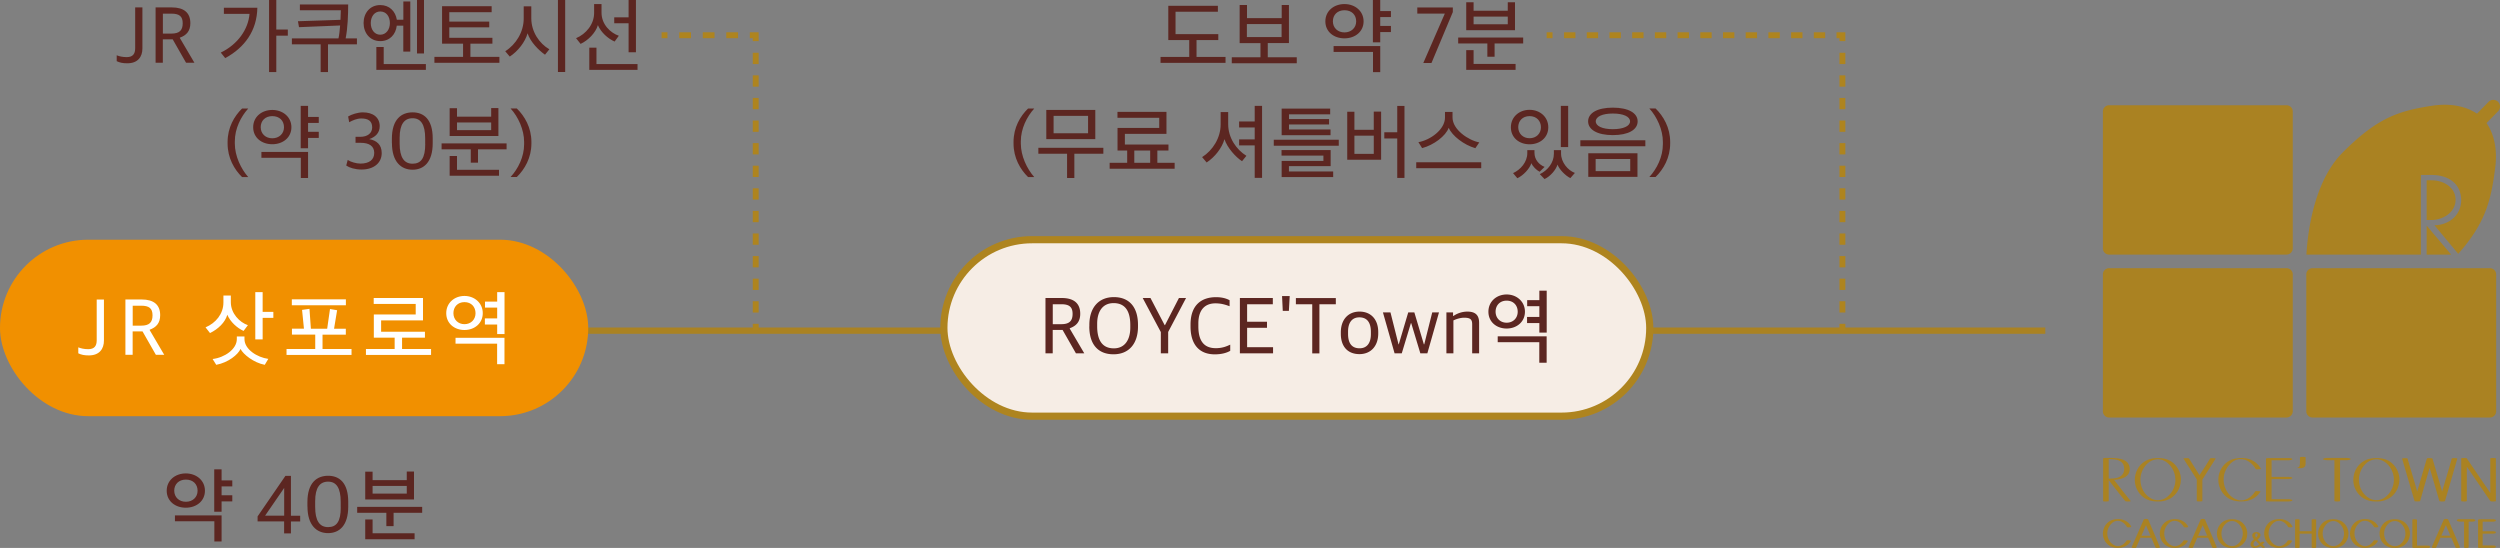 <svg xmlns="http://www.w3.org/2000/svg" viewBox="0 0 425 93.15"><rect x="0" y="0" width="425" height="93.15" fill="#808080" stroke="none"/><defs><style>.cls-1{stroke-dasharray:0 0 1.92 1.92}.cls-1,.cls-7{stroke-miterlimit:10;stroke:#ae841f;fill:none}.cls-10,.cls-11,.cls-9{stroke-width:0}.cls-9{fill:#fff}.cls-10{fill:#5c2621}.cls-11{fill:#aa8222}</style></defs><g id="_レイヤー_1"><path class="cls-10" d="M34.84 83.42c0 1.75-1.44 2.89-3.25 2.89s-3.25-1.12-3.25-2.89 1.46-2.94 3.25-2.94 3.25 1.19 3.25 2.94Zm-5.22-.01c0 1.12.83 1.89 1.98 1.89s1.99-.77 1.99-1.88-.77-1.89-1.99-1.89-1.98.81-1.98 1.88Zm6.82 8.64v-3.43h-6.7v-1h7.93v4.43h-1.23Zm3.05-6.81h-1.82v1.75h-1.25v-7.2h1.25v1.88h1.82v1.02h-1.82v1.51h1.82v1.04ZM48.3 88.64h-4.51v-.85l4.73-6.89h.94v6.77h1.57v.98h-1.57v2.03H48.3v-2.03Zm.01-.98v-4.71l-3.24 4.71h3.24ZM52.26 86.1v-.74c0-3.33 1.64-4.48 3.52-4.48s3.42 1.15 3.42 4.43v.81c0 3.22-1.51 4.51-3.43 4.51s-3.5-1.32-3.5-4.52Zm5.66.17v-.97c0-2.35-.74-3.42-2.14-3.42s-2.2 1.01-2.2 3.32v.99c0 2.31.74 3.42 2.19 3.42s2.16-.95 2.16-3.35ZM65.68 89.44v-2.26h-4.96v-1.01h11.05v1.01h-4.86v2.26h-1.23Zm-3.59-4.52v-4.74h1.25v1.44h5.81v-1.46h1.23v4.75h-8.29Zm0 6.75v-3.36h1.25v2.35h7.14v1.01h-8.39Zm7.06-9.06h-5.81v1.3h5.81v-1.3Z"/><path style="stroke:#aa8222;stroke-width:1.07px;fill:none;stroke-miterlimit:10" d="M347.7 56.21H36"/><path class="cls-10" d="M197.29 10.69V9.68h4.88V6.81h-3.56V.99h8.43V2h-7.2v3.8h7.27v1.01h-3.7v2.87h4.93v1.01h-11.05ZM215.52 7.33v2.41h4.93v1.01H209.4V9.74h4.88V7.33h-3.54V.85h1.25v2.23h5.9V.85h1.23v6.47h-3.59Zm2.35-3.24h-5.9V6.3h5.9V4.09ZM231.81 3.63c0 1.75-1.44 2.89-3.25 2.89s-3.25-1.12-3.25-2.89 1.46-2.94 3.25-2.94 3.25 1.19 3.25 2.94Zm-5.22-.01c0 1.12.83 1.89 1.97 1.89s1.99-.77 1.99-1.88-.77-1.89-1.99-1.89-1.97.81-1.97 1.88Zm6.82 8.64V8.83h-6.7v-1h7.93v4.43h-1.23Zm3.05-6.81h-1.82V7.2h-1.25V0h1.25v1.88h1.82V2.9h-1.82v1.51h1.82v1.04ZM245.62 2.31h-4.68V1.27h6.04v.78l-3.63 8.66h-1.39l3.66-8.4ZM252.85 9.65V7.39h-4.96V6.38h11.05v1.01h-4.86v2.26h-1.23Zm-3.59-4.52V.39h1.25v1.44h5.81V.38h1.23v4.75h-8.29Zm0 6.75V8.52h1.25v2.35h7.14v1.01h-8.39Zm7.06-9.06h-5.81v1.3h5.81v-1.3ZM172.3 24.39v-.24c0-2.47 1.13-4.4 2.47-5.7h1.05c-1.25 1.39-2.28 3.4-2.28 5.59v.36c0 2.12 1.04 4.3 2.28 5.7h-1.05c-1.33-1.3-2.47-3.26-2.47-5.71ZM181.4 30.26v-4.12h-4.88v-1.01h11.05v1.01h-4.93v4.12h-1.25Zm-3.53-6.61v-4.96h8.33v4.96h-8.33Zm7.1-3.95h-5.86v2.96h5.86V19.7ZM196.75 25.59v2.09h2.94v1.01h-11.05v-1.01h2.98v-2.09h-1.64v-3.84h7.09v-1.72h-7.1v-1.01h8.33v3.74h-7.07v1.81h7.41v1.02h-1.89Zm-3.92 2.09h2.7v-2.09h-2.7v2.09ZM211.14 27.4c-1.09-.7-2.52-2.31-2.98-3.74-.42 1.5-1.64 3.05-3.03 3.96l-.77-.91c1.83-1.16 3.15-3.29 3.15-5.55v-2.11h1.28v2.06c0 2.3 1.36 4.3 3.1 5.38l-.74.91Zm-.49-3.7h2.65v-2.03h-2.65v-1.02h2.65V18h1.25v12.24h-1.25v-5.52h-2.65V23.7ZM216.54 24.77v-1.01h11.05v1.01h-11.05Zm1.34 5.34v-2.75h7.1v-.91h-7.12v-.94h8.35v2.73h-7.09v.91h7.52v.95h-8.77Zm1.25-8.95v.85h7.06v.97h-8.31v-4.52h8.25v.98h-7v.8h6.81v.92h-6.81ZM229.03 27.16v-8.17h1.22v3.08h3.29v-3.1h1.25v8.18h-5.76Zm4.51-4.1h-3.29v3.1h3.29v-3.1Zm1.79.48v-1.05h2.2v-4.48h1.23v12.24h-1.23v-6.71h-2.2ZM240.76 28.59v-1.01h11.05v1.01h-11.05Zm10.04-3.4c-1.92-.55-3.95-2.1-4.52-3.47-.49 1.39-2.54 2.94-4.52 3.46l-.63-1.01c2-.35 4.52-2.13 4.52-4.19v-.95h1.28v.95c0 2.05 2.68 3.87 4.55 4.23l-.67.98ZM263.21 21.64c0 1.75-1.41 2.89-3.18 2.89s-3.18-1.12-3.18-2.89 1.42-2.97 3.18-2.97 3.18 1.21 3.18 2.97Zm-1.47 7.56c-.53-.27-1.15-.87-1.41-1.46-.28.92-1.36 2.09-2.38 2.56l-.73-.87c1.27-.57 2.42-1.88 2.42-3.39v-.52h1.22v.45c0 1.2.81 2.04 1.72 2.4l-.84.83Zm-3.64-7.59c0 1.11.81 1.89 1.93 1.89s1.93-.78 1.93-1.86-.74-1.9-1.93-1.9-1.93.81-1.93 1.88Zm6.68 6.37c-.27.88-1.2 2-2.21 2.46l-.8-.83c1.37-.66 2.39-1.97 2.39-3.47v-.62h1.22v.57c0 1.51 1.16 2.87 2.35 3.31l-.77.88c-.81-.39-1.88-1.46-2.19-2.31Zm.56-2.98v-7h1.25v7h-1.25ZM268.66 24.86v-1.01h11.05v1.01h-11.05Zm5.52-1.89c-2.66 0-4.2-.94-4.2-2.34s1.54-2.33 4.2-2.33 4.22.92 4.22 2.33-1.54 2.34-4.22 2.34Zm-4.17 7.1v-4.02h8.36v4.02h-8.36Zm7.13-3.04h-5.88v2.06h5.88v-2.06Zm-2.96-7.73c-1.79 0-2.9.53-2.9 1.33s1.11 1.33 2.9 1.33 2.93-.53 2.93-1.33-1.12-1.33-2.93-1.33ZM282.69 24.51v-.38c0-2.1-1.02-4.29-2.3-5.69h1.06c1.33 1.3 2.48 3.25 2.48 5.7v.24c0 2.46-1.15 4.41-2.48 5.71h-1.06c1.27-1.39 2.3-3.4 2.3-5.59ZM19.84 10.39V9.4c.42.17.98.31 1.7.31 1.04 0 1.44-.55 1.44-1.51V1.26h1.23v6.98c0 1.4-.76 2.52-2.56 2.52-.8 0-1.29-.11-1.81-.36ZM26.45 1.26h2.76c2.07 0 3.15.91 3.15 2.68 0 1.34-.67 2.07-1.78 2.46v.07l2.47 4.2h-1.42l-2.27-3.98h-1.68v3.98h-1.23V1.26Zm2.69 4.45c1.36 0 1.92-.55 1.92-1.75s-.59-1.64-1.93-1.64h-1.44v3.39h1.46ZM38.29 9.88l-.76-.94c2.89-1.39 4.67-3.95 4.89-6.58h-4.36V1.31h5.69c-.07 3.89-2.12 6.75-5.46 8.57Zm8.68-4.86h1.96v1.04h-1.96v6.19h-1.23V0h1.23v5.01ZM58.75 6.53h1.93v1.01h-4.92v4.71h-1.25V7.54h-4.89V6.53h7.92c.13-.55.22-1.36.28-2.2l-6.99.29-.18-1.01 7.23-.24c.04-.62.06-1.22.06-1.62h-6.96V.76h8.21c0 1.65-.07 3.98-.43 5.77ZM68.56 8.77V4.36h-1.11c-.17 1.5-1.19 2.63-2.8 2.63-1.76 0-2.84-1.39-2.84-3.08S62.89.86 64.64.86c1.57 0 2.59 1.06 2.82 2.49h1.11V.25h1.18v8.52h-1.18Zm-3.92-6.82c-.99 0-1.61.88-1.61 1.97s.62 1.98 1.61 1.98 1.64-.87 1.64-1.98-.6-1.97-1.64-1.97Zm-.66 9.93V7.99h1.25v2.9h7.17v.99h-8.42Zm6.91-2.79V0h1.19v9.09h-1.19ZM76.38 4.65v1.78h7.33v.99h-3.74v2.25h4.93v1.01H73.85V9.67h4.87V7.42h-3.57V1.05h8.43v1.02h-7.2v1.6h6.79v.98h-6.79ZM92.65 9.3c-1.09-.76-2.51-2.21-2.96-3.64-.43 1.5-1.64 3.05-3.03 3.96l-.77-.91c1.84-1.16 3.14-3.29 3.14-5.55V1.08h1.29v2.03c0 2.3 1.37 4.29 3.07 5.27l-.74.92Zm2.2 2.94V0h1.23v12.24h-1.23ZM104.48 7.06c-1.13-.49-2.31-1.55-2.84-2.79-.36 1.29-1.68 2.62-2.94 3.19l-.77-.97c1.68-.7 3.07-2.35 3.07-4.29V.69h1.26v1.47c0 1.99 1.51 3.43 2.94 3.92l-.71.98Zm-4.3 4.82V8.1h1.22v2.79h6.98v.99h-8.2Zm6.68-2.98V3.96h-2.44V2.95h2.44V0h1.25v8.89h-1.25ZM38.69 24.39v-.24c0-2.47 1.13-4.4 2.46-5.7h1.05c-1.25 1.39-2.28 3.4-2.28 5.59v.36c0 2.12 1.04 4.3 2.28 5.7h-1.05c-1.33-1.3-2.46-3.26-2.46-5.71ZM49.54 21.63c0 1.75-1.44 2.89-3.25 2.89s-3.25-1.12-3.25-2.89 1.46-2.94 3.25-2.94 3.25 1.19 3.25 2.94Zm-5.22-.01c0 1.12.83 1.89 1.97 1.89s1.99-.77 1.99-1.88-.77-1.89-1.99-1.89-1.97.81-1.97 1.88Zm6.82 8.64v-3.43h-6.7v-1h7.93v4.43h-1.23Zm3.05-6.81h-1.82v1.75h-1.25V18h1.25v1.88h1.82v1.02h-1.82v1.51h1.82v1.04ZM58.86 28.14l.25-.95c.52.35 1.47.62 2.17.62 1.5 0 2.34-.66 2.34-1.82s-.88-1.71-2.27-1.71h-.91v-1.02h.83c1.19-.01 2-.6 2-1.61 0-1.12-.73-1.51-1.85-1.51-.76 0-1.48.32-2.06.64l-.18-.98c.58-.36 1.67-.7 2.51-.7 1.71 0 2.86.85 2.86 2.35 0 1.13-.71 1.83-1.78 2.2 1.22.22 2.12.91 2.12 2.37 0 1.67-1.33 2.8-3.43 2.8-1.11 0-2.06-.31-2.59-.67ZM66.62 24.32v-.74c0-3.33 1.64-4.48 3.52-4.48s3.42 1.15 3.42 4.43v.81c0 3.22-1.51 4.51-3.43 4.51s-3.5-1.32-3.5-4.52Zm5.66.17v-.97c0-2.35-.74-3.42-2.14-3.42s-2.2 1.01-2.2 3.32v.99c0 2.31.74 3.42 2.19 3.42s2.16-.95 2.16-3.35ZM80.03 27.65v-2.26h-4.96v-1.01h11.05v1.01h-4.86v2.26h-1.23Zm-3.59-4.52v-4.74h1.25v1.44h5.81v-1.46h1.23v4.75h-8.29Zm0 6.75v-3.36h1.25v2.35h7.14v1.01h-8.39Zm7.06-9.06h-5.81v1.3h5.81v-1.3ZM89.1 24.51v-.38c0-2.1-1.02-4.29-2.3-5.69h1.06c1.33 1.3 2.48 3.25 2.48 5.7v.24c0 2.46-1.15 4.41-2.48 5.71H86.8c1.27-1.39 2.3-3.4 2.3-5.59Z"/><rect x="160.46" y="40.75" width="120" height="30" rx="15" ry="15" style="fill:#f6ede5;stroke-width:1.22px;stroke:#ae841f;stroke-miterlimit:10"/><rect y="40.75" width="100" height="30" rx="15" ry="15" style="stroke-width:0;fill:#f19000"/><path class="cls-9" d="M13.31 60.05v-1c.42.17.98.31 1.69.31 1.04 0 1.44-.55 1.44-1.51v-6.93h1.23v6.98c0 1.4-.76 2.52-2.56 2.52-.8 0-1.29-.11-1.81-.36ZM21.32 50.91h2.76c2.07 0 3.15.91 3.15 2.67 0 1.35-.67 2.07-1.78 2.47v.07l2.47 4.2H26.5l-2.27-3.98h-1.68v3.98h-1.23v-9.41Zm2.69 4.45c1.36 0 1.92-.55 1.92-1.75s-.59-1.64-1.93-1.64h-1.44v3.39h1.46ZM41.41 56.26c-1.11-.5-2.25-1.54-2.77-2.75-.36 1.29-1.55 2.44-2.94 3.11l-.76-.97c1.74-.73 3.04-2.3 3.04-4.22v-1.19h1.26v1.13c0 1.93 1.5 3.43 2.9 3.91l-.73.97Zm3.6 5.76c-1.89-.36-3.66-1.78-4.12-2.7-.42.95-2.06 2.31-4.13 2.7l-.62-.99c1.99-.22 4.12-1.65 4.12-3.38v-.45h1.3v.45c0 1.74 2.17 3.11 4.05 3.36l-.6 1.01Zm-.36-7.98v3.66H43.4v-8.04h1.25v3.36h1.82v1.02h-1.82ZM54.83 56.88v2.45h4.93v1.01H48.71v-1.01h4.88v-2.45h-3.96v-1.01h2.04l-.32-3.19 1.26-.18.24 3.38h2.77l.48-3.35 1.21.21-.52 3.14h2v1.01h-3.95Zm-5.22-4.99v-1h9.19v1h-9.19ZM62.21 60.34v-1.01h4.88V57.4h-3.54v-3.94h7.12v-1.79h-7.14v-1.01h8.38v3.81h-7.12v1.92h7.45v1.01h-3.89v1.93h4.93v1.01H62.23ZM82.07 53.24c0 1.72-1.39 2.86-3.11 2.86s-3.1-1.12-3.1-2.86 1.39-2.93 3.1-2.93 3.11 1.21 3.11 2.93Zm-4.99-.01c0 1.09.78 1.88 1.88 1.88s1.88-.79 1.88-1.86-.71-1.89-1.88-1.89-1.88.83-1.88 1.88Zm8.68 4.2v4.48h-1.25v-3.49h-7.07v-.99h8.32Zm-3.33-6.16h2.09v-1.61h1.25v7.13h-1.25v-1.62h-2.09v-1.04h2.09v-1.84h-2.07v-1.02Z"/><path class="cls-11" d="M417.45 33.95c0-2.02-1.93-3.3-4.09-3.3h-.83v6.75h.83c1.8 0 4.09-1.19 4.09-3.45M412.53 43.28h4.17l-4.17-4.92v4.92z"/><path class="cls-11" d="M424.66 17.3c-.45-.44-1.17-.43-1.61.02l-1.96 2c-1.13-.76-3.64-1.96-7.65-1.34-5.7.88-9.26 2.01-15.2 7.96-4.38 4.4-5.84 12-6.15 17.34h19.46V29.74h1.81c3.07.02 5.01 1.63 5.04 4.24.03 2.38-1.82 4.25-4.54 4.32l4.04 4.85c4.81-5.42 5.61-9.41 6.29-14.68.51-3.95-.69-6.41-1.48-7.55l1.97-2.01c.44-.45.43-1.17-.02-1.61M423.28 70.98h-30.14c-.59 0-1.07-.47-1.07-1.06V46.65c0-.59.48-1.06 1.07-1.06h30.14c.59 0 1.07.47 1.07 1.06v23.27c0 .58-.48 1.06-1.07 1.06M388.7 70.98h-30.14c-.59 0-1.07-.47-1.07-1.06V46.65c0-.59.48-1.06 1.07-1.06h30.14c.59 0 1.07.47 1.07 1.06v23.27c0 .58-.48 1.06-1.07 1.06M388.7 43.28h-30.14c-.59 0-1.07-.47-1.07-1.06V18.95c0-.59.48-1.06 1.07-1.06h30.14c.59 0 1.07.47 1.07 1.06v23.27c0 .58-.48 1.06-1.07 1.06M360.01 93.14c-.38 0-.8-.06-1.19-.25-.9-.45-1.44-1.46-1.31-2.48.12-1.03.85-1.87 1.81-2.08.63-.14 1.29-.1 1.81.11.48.2.9.57 1.16 1.04l.02.04-.03.05c-.04.07-.27.08-.36.08h-.03c-.14 0-.28 0-.33-.09-.21-.38-.52-.68-.9-.87-.26-.13-.57-.18-.89-.13-.7.11-1.29.87-1.46 1.55-.23.96.15 1.98.94 2.48.38.23.73.31 1.06.23.46-.1.88-.42 1.19-.89.05-.09.18-.08.33-.08h.04s.32 0 .36.08l.02.04-.02.05c-.1.14-.18.24-.26.34-.36.4-.86.66-1.41.74-.16.02-.35.04-.55.04M362.87 93.15H362.78s-.32 0-.38-.09l-.03-.04.02-.04c.17-.37.33-.75.5-1.13l1.54-3.52s.04-.11.37-.11h.02c.33 0 .37.09.38.12l.72 1.69c.2.45.39.91.58 1.36.23.53.45 1.06.68 1.59l.02.04-.03.04c-.05.08-.37.09-.37.09h-.02c-.2 0-.32-.02-.36-.11l-.7-1.62h-1.84l-.72 1.64c-.04.09-.15.1-.29.1m.14-.17Zm2.04-4.58Zm-1.01 2.66h1.54l-.76-1.78c-.12.26-.24.53-.35.81s-.43.97-.43.97ZM369.69 93.14c-.38 0-.8-.06-1.19-.25-.9-.45-1.44-1.47-1.31-2.48.12-1.03.85-1.86 1.81-2.07.63-.14 1.3-.1 1.81.11.48.2.9.57 1.16 1.04l.03.04-.03.05c-.04.07-.27.08-.37.08h-.03c-.15 0-.28 0-.33-.09-.21-.38-.53-.68-.9-.87-.26-.13-.57-.18-.89-.13-.7.11-1.29.87-1.46 1.55-.23.96.15 1.98.94 2.48.38.23.74.31 1.06.23.46-.1.88-.42 1.19-.89.05-.09.19-.09.33-.08h.03c.05 0 .32 0 .37.09l.02.05-.03.04c-.09.14-.18.24-.25.33-.36.4-.86.67-1.41.74-.16.02-.35.04-.55.04M372.53 93.15h-.08s-.33 0-.38-.09l-.03-.04.02-.04c.25-.56.5-1.14.75-1.7l1.29-2.95s.05-.11.38-.11.37.09.38.12l1.12 2.63c.29.67.57 1.34.86 2.01l.02.04-.03.05c-.06.08-.37.09-.37.09-.21 0-.35-.02-.38-.12l-.7-1.62h-1.84l-.72 1.64c-.04.08-.14.1-.3.1m1.72-4.75Zm.45 0Zm-1.01 2.66h1.54l-.76-1.78c-.12.27-.24.53-.35.81s-.43.97-.43.97ZM379.47 93.14h-.16c-.21 0-.42-.03-.63-.08-.33-.08-.62-.22-.87-.42-.52-.4-.85-1-.92-1.65-.11-1 .41-2 1.27-2.44.3-.16.66-.25 1.09-.27.47-.03.89.03 1.27.17.9.34 1.52 1.27 1.52 2.26 0 .48-.13.95-.39 1.35-.18.27-.4.5-.67.68-.28.19-.59.31-.93.37-.17.03-.36.04-.58.04m-.01-4.57c-.17 0-.36.03-.56.11-.68.27-1.19 1.03-1.25 1.85-.04.62.16 1.24.56 1.69.19.21.41.37.64.48.27.13.75.19 1.16.03.24-.1.46-.26.69-.51.36-.41.57-.96.57-1.52 0-.85-.48-1.65-1.2-2a1.46 1.46 0 0 0-.61-.13M383.4 93.15h-.17c-.05 0-.24-.03-.37-.11a.469.469 0 0 1-.18-.19c-.07-.12-.09-.26-.07-.42.02-.13.07-.24.15-.35.09-.12.21-.24.37-.36.02-.01.04-.03.05-.04l-.02-.02c-.16-.19-.25-.37-.27-.55a.55.55 0 0 1 .12-.44c.23-.26.83-.26 1.08-.07.11.08.17.2.19.32 0 .14-.03.28-.13.42-.06.09-.12.16-.19.22-.06.06-.13.11-.19.15.06.06.15.16.25.26.11.12.23.24.31.32.05-.05.09-.1.14-.15.02-.02.07-.05.26-.04.06 0 .16.01.19.08l.02.05-.04.05-.15.15c-.05.05-.09.1-.14.14l.15.15c.07.08.15.16.23.23l.04.04-.02.06c-.02.05-.08.07-.19.07h-.05c-.11 0-.16 0-.2-.04-.06-.06-.11-.11-.15-.16l-.11-.11c-.27.2-.58.3-.91.3m-.2-.34c.05.05.12.08.21.08.22 0 .49-.17.65-.31-.09-.09-.18-.18-.27-.28-.11-.12-.22-.23-.34-.35-.06.05-.11.1-.17.16-.03.03-.07.08-.09.13-.1.16-.14.41 0 .57m.41-2.09c-.07 0-.13.06-.14.08-.08.1-.08.23-.06.32.02.1.06.2.13.31l.09-.09c.1-.12.16-.22.17-.33.01-.09-.01-.17-.06-.22-.04-.04-.08-.07-.12-.07M387.43 93.14c-.38 0-.8-.06-1.19-.25-.9-.45-1.44-1.46-1.31-2.48.12-1.03.85-1.87 1.81-2.08.64-.14 1.3-.1 1.81.11.48.2.9.57 1.16 1.04l.02.04-.03.05c-.04.07-.27.08-.37.08h-.03c-.14 0-.28 0-.33-.09a2.13 2.13 0 0 0-.89-.87c-.27-.14-.57-.18-.89-.13-.7.11-1.29.87-1.46 1.55-.23.96.15 1.98.93 2.48.38.23.73.3 1.06.23.46-.1.88-.42 1.18-.89.05-.09.18-.09.33-.08h.03c.05 0 .32 0 .37.09l.03.05-.03.04a2.344 2.344 0 0 1-1.66 1.07c-.16.02-.35.04-.55.04M393.36 93.15c-.28 0-.38-.03-.38-.13v-2.3h-2.05v2.3c0 .11-.14.13-.39.13-.29 0-.38-.03-.38-.13V88.4c0-.1.1-.13.38-.13.25 0 .39.02.39.13v1.9h2.05v-1.9c0-.12.17-.13.38-.13.26 0 .34.05.36.07l.03.03v4.65c0 .11-.14.13-.39.13M396.67 93.14h-.16c-.21 0-.42-.03-.63-.08-.33-.08-.62-.22-.87-.42-.51-.4-.85-1-.92-1.65-.11-1 .41-2.01 1.27-2.44.3-.16.66-.25 1.09-.27.47-.03.89.03 1.27.17.9.34 1.52 1.27 1.52 2.26 0 .48-.14.95-.39 1.35-.17.27-.4.5-.66.68-.28.19-.59.31-.93.37-.17.03-.36.04-.58.04m-.01-4.57c-.17 0-.36.03-.56.11-.68.27-1.19 1.03-1.25 1.85-.04.62.16 1.24.56 1.69.19.2.41.37.64.48.28.14.77.19 1.16.03.24-.1.47-.27.69-.51.36-.41.57-.96.57-1.52 0-.85-.48-1.65-1.2-2a1.46 1.46 0 0 0-.61-.13M402.02 93.14c-.45 0-.86-.08-1.19-.25-.9-.45-1.44-1.46-1.31-2.48.12-1.03.85-1.87 1.81-2.08.63-.14 1.3-.1 1.81.11.48.2.9.57 1.16 1.04l.03.04-.03.05c-.04.07-.27.08-.37.08h-.03c-.15 0-.28 0-.33-.09a2.13 2.13 0 0 0-.89-.87c-.26-.13-.57-.18-.89-.13-.7.11-1.29.87-1.46 1.55-.23.96.15 1.98.94 2.48.38.23.74.31 1.06.23.46-.1.88-.42 1.18-.89.05-.09.19-.09.33-.08h.03c.05 0 .32 0 .36.09l.02.05-.03.04c-.09.12-.17.24-.25.33-.36.4-.86.66-1.41.74-.19.03-.37.04-.55.04M407.13 93.14h-.17c-.21 0-.42-.03-.63-.08-.33-.08-.62-.22-.87-.42-.52-.4-.85-1-.92-1.65-.11-1 .41-2.01 1.27-2.44.3-.16.65-.25 1.09-.27.47-.03.89.03 1.27.17.9.34 1.52 1.27 1.52 2.26 0 .48-.14.95-.39 1.35-.18.27-.4.5-.66.68-.28.19-.59.31-.93.37-.17.03-.37.04-.58.04m-.01-4.57c-.17 0-.36.03-.56.11-.68.27-1.19 1.03-1.25 1.85-.04.62.16 1.24.56 1.69.19.21.41.37.64.48.28.14.76.19 1.16.03.24-.1.46-.26.68-.51.36-.41.57-.96.57-1.52 0-.85-.48-1.65-1.2-2-.13-.06-.34-.13-.6-.13M410.8 93.15c-.57 0-.64-.03-.68-.07l-.02-.02v-4.69l.04-.04c.09-.08.47-.06.58-.04.14.02.17.09.17.14v4.32h1.7c.13 0 .55.01.55.21s-.42.2-.55.2h-1.77ZM413.88 93.15h-.08s-.33 0-.38-.09l-.03-.04.02-.04c.25-.56.5-1.14.74-1.7l1.29-2.95s.05-.11.38-.11.37.09.38.12l1.12 2.61c.29.68.58 1.36.87 2.03l.02.04-.03.04c-.06.08-.37.09-.38.09-.21 0-.35-.02-.38-.12l-.7-1.62h-1.84l-.72 1.64c-.04.08-.14.1-.3.1m1.72-4.75Zm.45 0Zm-1.01 2.66h1.54l-.76-1.78c-.12.26-.24.53-.35.81s-.43.97-.43.97ZM419.28 93.15c-.34 0-.39-.07-.39-.14v-4.34h-.68c-.06 0-.55 0-.55-.21s.46-.2.55-.2h2.05c.2 0 .55.03.55.2 0 .2-.46.21-.55.21h-.59v4.34c0 .07-.05.14-.39.14M421.82 93.15c-.42 0-.48 0-.53-.05l-.02-.03v-4.7l.03-.03s.14-.08.83-.07h1.62c.2 0 .55.03.55.2 0 .19-.42.21-.55.21h-1.7v1.63h1.7c.13 0 .55.01.55.2s-.42.21-.55.21h-1.7v2.01h1.7c.13 0 .55.02.55.21s-.42.2-.55.2h-1.92ZM361.66 78.64c.28.31.4.7.39 1.11 0 .39-.12.75-.39 1.04-.57.61-1.75.77-2.28.78h.01c.35.47 2.16 2.78 2.84 3.62.02.02-.13.04-.13.04-.12.02-.23.02-.34.02-.15 0-.43-.01-.48-.08-.51-.6-2.04-2.58-2.8-3.55v3.56c0 .07-.43.07-.48.07-.03 0-.47 0-.47-.07v-7.26s.12-.04.13-.05c.12-.01.23-.02.34-.02.47 0 .93-.01 1.38.02.75.04 1.74.17 2.28.76m-3.18-.57v3.3c.59 0 1.68.03 2.28-.63.25-.28.35-.64.35-1 0-.39-.1-.77-.36-1.07-.54-.58-1.57-.62-2.27-.6M370.74 81.55c0 .73-.21 1.44-.6 2.05-.26.4-.6.75-1 1.02-.42.28-.9.47-1.4.56-.37.07-.76.08-1.14.07a4.61 4.61 0 0 1-.96-.13c-.48-.12-.93-.33-1.31-.63-.77-.6-1.29-1.52-1.39-2.5-.16-1.47.57-3.01 1.92-3.69.51-.27 1.08-.38 1.66-.42.65-.04 1.32.02 1.94.25 1.4.52 2.3 1.95 2.3 3.42m-.95 0c0-1.32-.74-2.67-1.96-3.25-.39-.19-1.09-.37-1.93-.04-1.18.47-1.95 1.79-2.04 3.02-.06.99.25 2 .92 2.75.29.32.64.59 1.04.78.47.23 1.26.32 1.93.04.44-.17.81-.48 1.12-.83.6-.68.93-1.57.93-2.47M376.67 77.95l-2.25 3.55-.02.02v3.66c0 .06-.43.06-.48.06-.03 0-.47 0-.47-.06V81.5s-1.73-2.7-2.27-3.55c-.02-.03.27-.06.48-.06.09 0 .42-.02.47.06.49.76 1.25 1.99 1.79 2.82.6-.94 1.23-1.86 1.79-2.82.04-.08.36-.06.48-.06.11 0 .23 0 .34.02 0 0 .15.02.14.04M377.14 81.13c.17-1.48 1.23-2.81 2.73-3.14.88-.2 1.91-.19 2.76.16.75.31 1.36.87 1.75 1.57.02.04-.44.06-.46.06-.09 0-.4.03-.46-.06-.34-.6-.84-1.1-1.46-1.42-.47-.24-.98-.29-1.47-.22-1.11.17-2.1 1.35-2.4 2.53-.36 1.49.19 3.18 1.53 4.03.52.32 1.13.52 1.77.38.83-.19 1.49-.76 1.94-1.46.05-.1.37-.07.46-.07.02 0 .48.03.46.07-.12.18-.25.35-.39.51-.54.61-1.31 1-2.12 1.11-.88.12-1.84.08-2.65-.31-1.38-.69-2.17-2.25-1.98-3.75M385.22 85.21v-7.25c0-.11 1.12-.09 1.3-.09h2.45c.3 0 .73.05.73.18s-.43.2-.73.2h-2.8v2.82h2.8c.3 0 .73.06.73.19s-.43.19-.73.19h-2.8v3.41h2.8c.3 0 .73.07.73.2 0 .12-.43.19-.73.19h-2.45c-.78 0-1.3 0-1.3-.04M391.96 78.67c-.01.19-.01.38-.1.56-.19.38-.72.38-1.08.35-.07-.01-.15-.01-.22-.04-.08-.04.14-.09.17-.11.27-.14.26-.64.26-.95v-.73s.13-.06.14-.06c.11-.02.23-.02.34-.02s.23 0 .34.02c.01 0 .14.01.14.06v.93ZM394.93 78.04c0-.12.42-.19.73-.19h3.21c.29 0 .73.05.73.19s-.44.19-.73.19h-1.06v6.93c0 .12-.96.12-.96 0v-6.93h-1.2c-.31 0-.73-.07-.73-.19M407.89 81.55c0 .73-.21 1.44-.6 2.05-.26.4-.6.75-1 1.02-.43.28-.9.47-1.4.56-.37.07-.76.08-1.14.07-.32-.01-.64-.05-.96-.13-.48-.12-.93-.33-1.31-.63-.77-.6-1.29-1.52-1.39-2.5-.16-1.47.57-3.01 1.92-3.69.51-.27 1.08-.38 1.66-.42.65-.04 1.32.02 1.94.25 1.39.52 2.3 1.95 2.3 3.42m-.95 0c0-1.32-.74-2.67-1.96-3.25-.39-.19-1.09-.37-1.93-.04-1.18.47-1.95 1.79-2.04 3.02-.07.99.25 2 .92 2.75.29.32.64.59 1.03.78.47.23 1.27.32 1.93.04.44-.17.81-.48 1.12-.83.6-.68.93-1.57.93-2.47M408.34 77.97c-.02-.06.45-.08.48-.08.11 0 .22 0 .34.02.02 0 .12.01.13.05v.02c.14.5 1.31 4.38 1.63 5.58 0 0 1.6-5.49 1.65-5.6.05-.1.39-.08.47-.08h.01c.05 0 .46.01.48.1.13.5 1.31 4.38 1.62 5.58.43-1.43 1.24-4.11 1.65-5.6.02-.1.4-.08.47-.08.09 0 .49.02.47.1-.12.4-1.61 5.61-2.1 7.2-.03.07-.41.07-.47.07h-.01s-.45.01-.48-.1c-.53-1.86-1.09-3.72-1.63-5.58-.19.49-1.25 4.26-1.63 5.61-.01.03-.11.04-.13.04-.12.02-.23.02-.34.02h-.01c-.11 0-.22 0-.34-.02-.02 0-.12-.01-.13-.04l-2.12-7.23ZM418.41 85.18v-7.24c0-.08.43-.08.48-.08.09 0 .42-.01.47.08.55.79 2.88 4.24 3.99 5.84v-5.84c0-.08.43-.08.48-.08.04 0 .47 0 .47.08v7.26s-.16.05-.47.05c-.13 0-.42.01-.48-.08l-3.99-5.84v5.84c0 .08-.42.08-.47.08-.12 0-.24-.01-.35-.02-.02 0-.13-.01-.13-.05"/><path class="cls-10" d="M177.73 50.66h2.76c2.07 0 3.15.91 3.15 2.68 0 1.34-.67 2.07-1.78 2.46v.07l2.47 4.2h-1.42l-2.27-3.98h-1.68v3.98h-1.23v-9.41Zm2.69 4.45c1.36 0 1.92-.55 1.92-1.75s-.59-1.64-1.93-1.64h-1.44v3.39h1.46ZM185.19 55.5v-.27c0-2.91 1.57-4.72 4.17-4.72s4.1 1.68 4.1 4.73v.27c0 2.91-1.54 4.72-4.16 4.72s-4.12-1.67-4.12-4.74Zm6.96.21v-.45c0-2.18-.74-3.73-2.84-3.73-1.91 0-2.79 1.5-2.79 3.49v.46c0 2.19.76 3.74 2.83 3.74 1.92 0 2.8-1.53 2.8-3.52ZM197.33 56.43l-3.07-5.77h1.32l2.41 4.61h.06l2.37-4.61h1.21l-3.04 5.77v3.64h-1.25v-3.64ZM202.39 55.5v-.32c0-3.39 1.93-4.66 4.33-4.66.98 0 1.74.2 2.31.52v1.02c-.78-.29-1.47-.49-2.41-.49-1.67 0-2.9.98-2.9 3.42v.5c0 2.33.85 3.7 2.97 3.7 1.13 0 1.85-.32 2.45-.6v1.05c-.66.38-1.54.6-2.63.6-2.51 0-4.12-1.54-4.12-4.74ZM210.78 50.66h5.6v1.06h-4.37v2.97h3.38v1.04h-3.38v3.29h4.41v1.05h-5.64v-9.41ZM217.95 50.33h1.3l-.14 2.52h-1.04l-.12-2.52ZM223.09 51.73h-2.79v-1.06h6.79v1.06h-2.79v8.35h-1.22v-8.35ZM227.94 56.74v-.24c0-2.18 1.27-3.53 3.18-3.53s3.18 1.3 3.18 3.49v.22c0 2.18-1.29 3.52-3.19 3.52-2 0-3.17-1.29-3.17-3.46Zm5.11.07v-.38c0-1.88-.88-2.48-1.96-2.48-1.22 0-1.92.87-1.92 2.42v.39c0 1.88.88 2.45 1.96 2.45 1.22 0 1.92-.85 1.92-2.41ZM235.11 53.11h1.27l1.37 5.43h.04l1.61-5.43h1.04l1.62 5.43h.06l1.36-5.43h1.15l-1.98 6.96h-1.19l-1.55-5.13h-.06l-1.55 5.13h-1.22l-1.98-6.96ZM245.89 53.11h1.13v.6h.07a4.25 4.25 0 0 1 2.34-.74c1.37 0 2.02.58 2.02 1.92v5.18h-1.18v-4.93c0-.8-.27-1.13-1.36-1.13-.62 0-1.33.22-1.83.46v5.6h-1.19v-6.96ZM259.24 52.99c0 1.72-1.39 2.86-3.11 2.86s-3.1-1.12-3.1-2.86 1.39-2.93 3.1-2.93 3.11 1.21 3.11 2.93Zm-4.99-.01c0 1.09.78 1.88 1.88 1.88s1.88-.79 1.88-1.86-.71-1.89-1.88-1.89-1.88.83-1.88 1.88Zm8.68 4.2v4.48h-1.25v-3.49h-7.07v-.99h8.32Zm-3.33-6.16h2.09v-1.61h1.25v7.13h-1.25v-1.62h-2.09v-1.04h2.09v-1.83h-2.07v-1.02Z"/><path class="cls-7" d="M313.21 56.05v-1"/><path class="cls-1" d="M313.21 53.13V7.95"/><path class="cls-7" d="M313.21 6.99v-1h-1"/><path style="stroke-dasharray:0 0 1.93 1.93;fill:none;stroke:#ae841f;stroke-miterlimit:10" d="M310.28 5.99H264.9"/><path class="cls-7" d="M263.93 5.99h-1M128.47 56.05v-1"/><path class="cls-1" d="M128.47 53.13V7.95"/><path class="cls-7" d="M128.47 6.99v-1h-1"/><path style="stroke-dasharray:0 0 2 2;fill:none;stroke:#ae841f;stroke-miterlimit:10" d="M125.47 5.99h-11"/><path class="cls-7" d="M113.47 5.99h-1"/></g><path style="stroke:#0ff;stroke-width:10px;fill:none;stroke-miterlimit:10" d="M-1039.64-2927.22h3836.53v7368.87h-3836.53z" id="_説明など"/></svg>